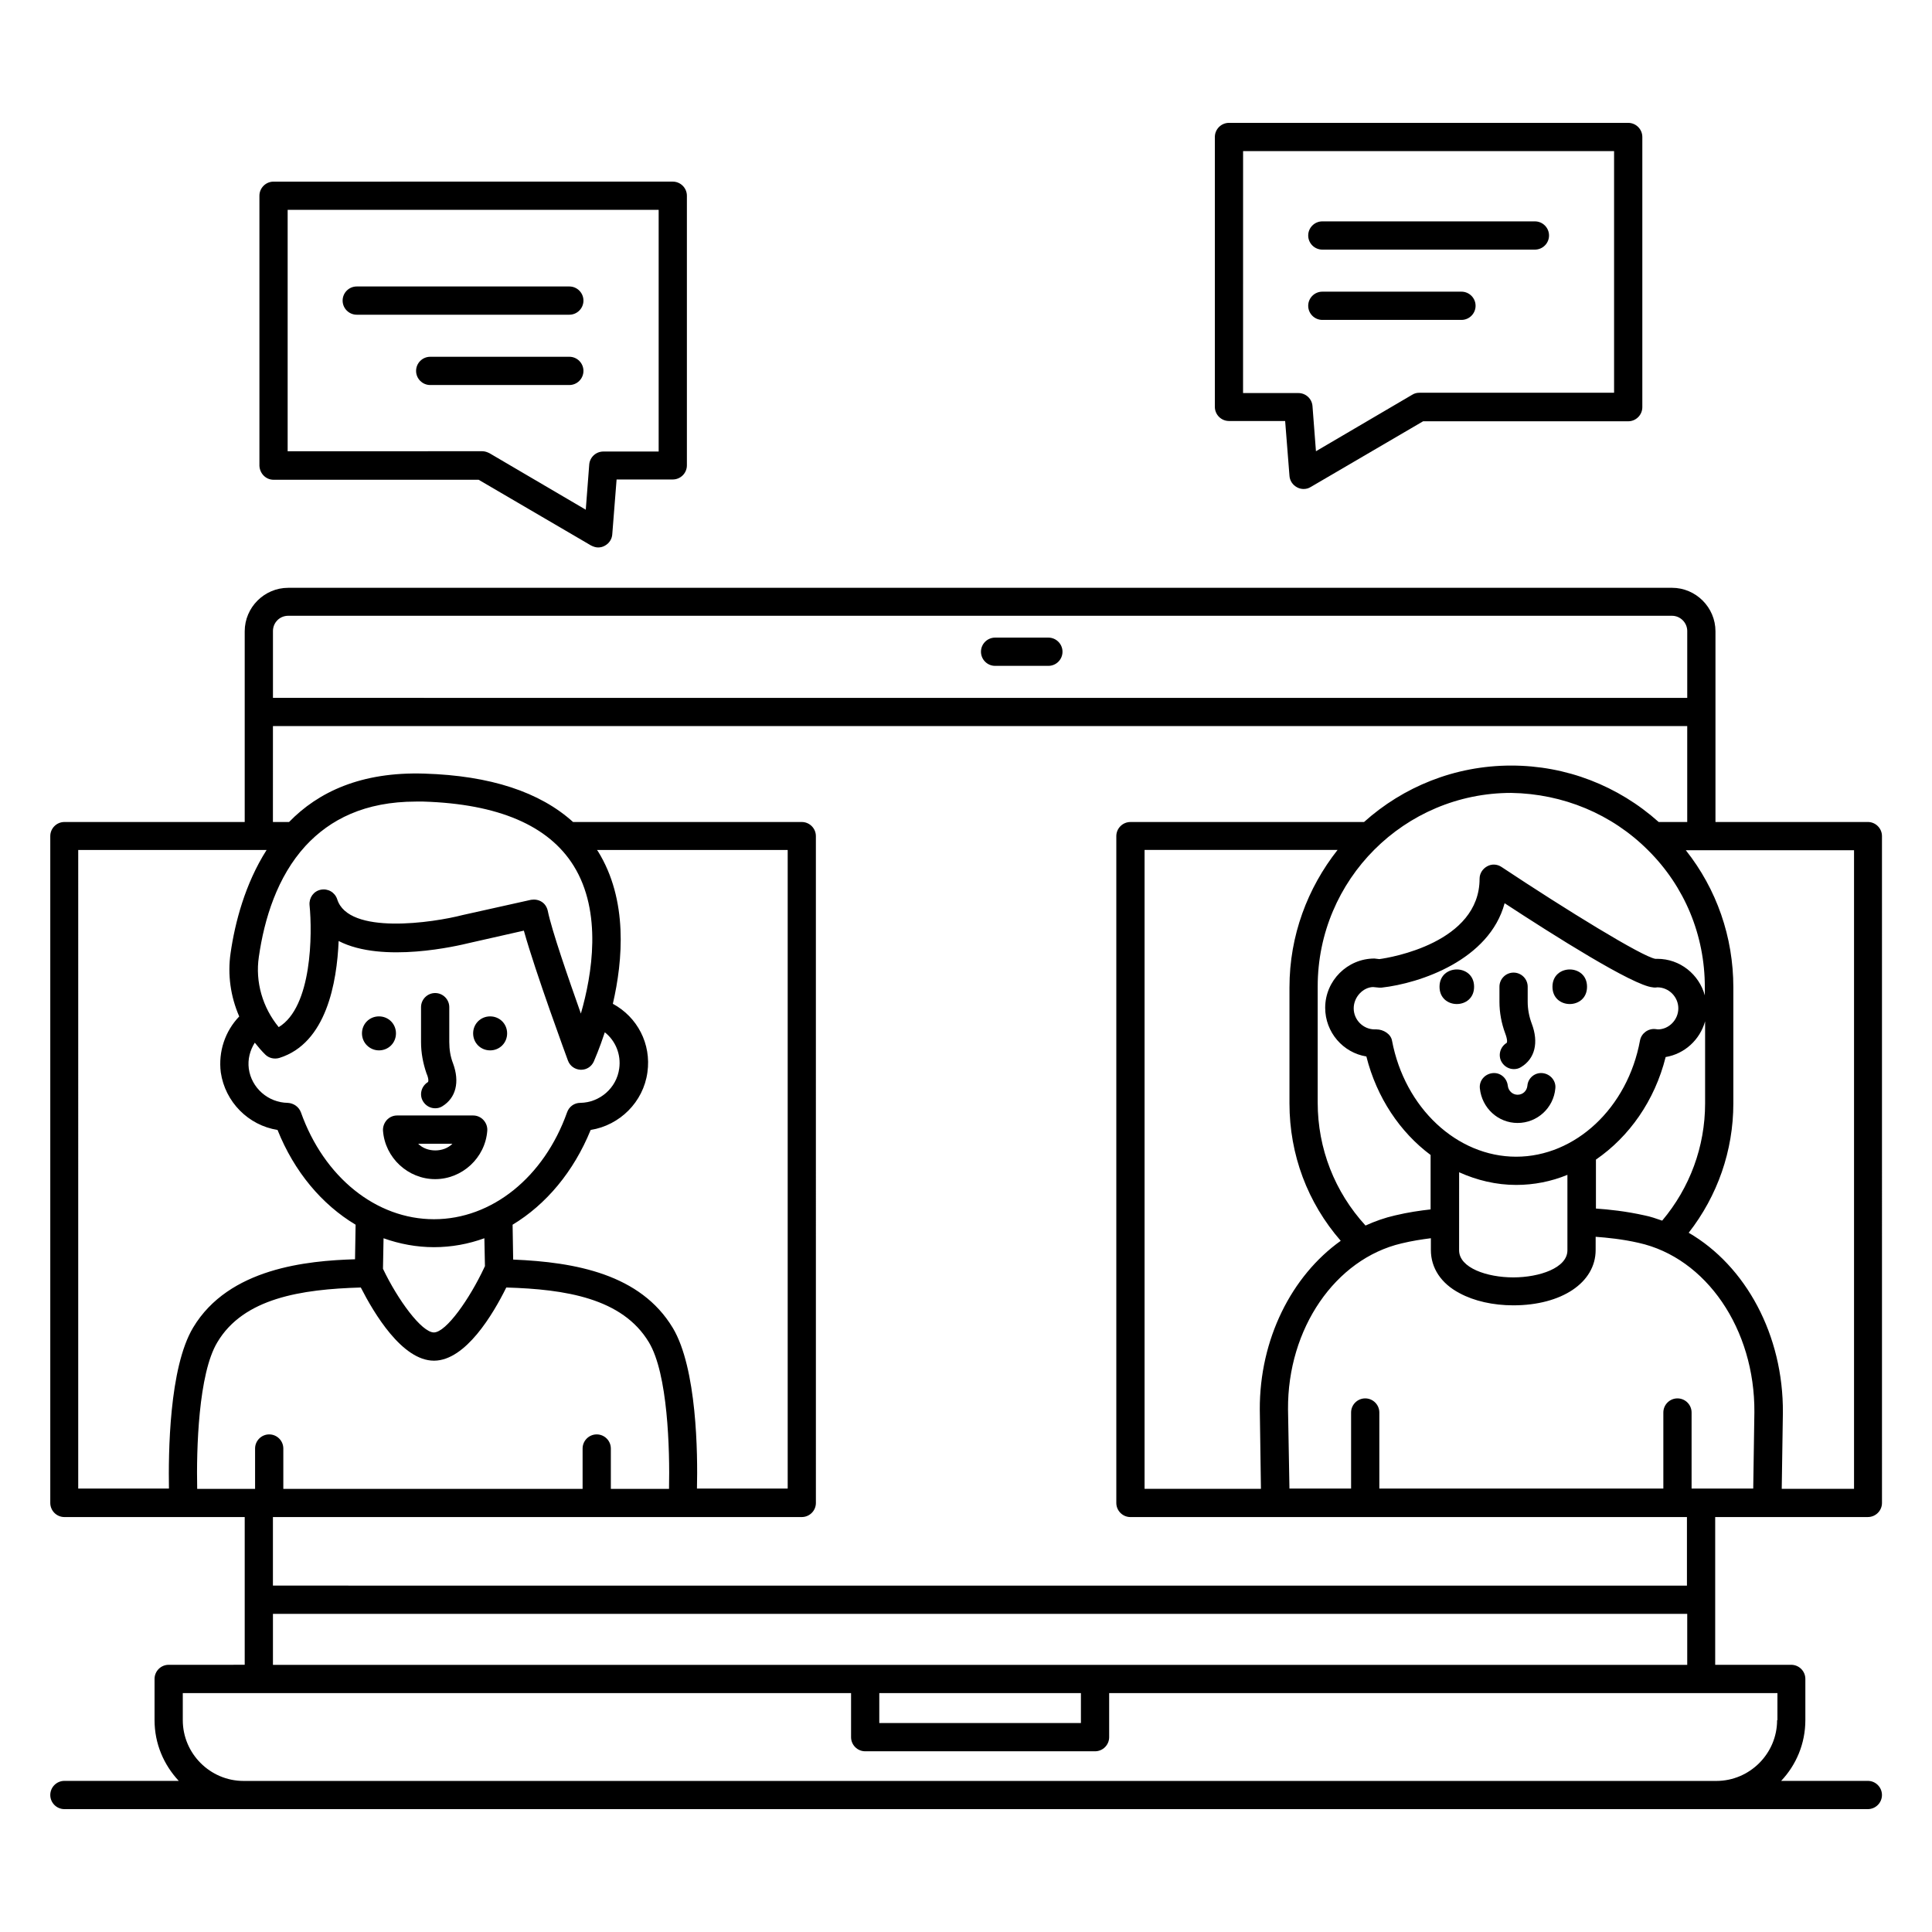 <?xml version="1.0" encoding="UTF-8"?>
<!-- Uploaded to: ICON Repo, www.svgrepo.com, Generator: ICON Repo Mixer Tools -->
<svg fill="#000000" width="800px" height="800px" version="1.1" viewBox="144 144 512 512" xmlns="http://www.w3.org/2000/svg">
 <g>
  <path d="m407.71 320.46h14.121c2.062 0 3.742-1.68 3.742-3.742s-1.68-3.742-3.742-3.742h-14.121c-2.062 0-3.742 1.68-3.742 3.742 0.004 2.062 1.684 3.742 3.742 3.742z"/>
  <path d="m564.58 405.5c0 6.106-9.16 6.106-9.16 0 0-6.109 9.16-6.109 9.16 0"/>
  <path d="m534.65 405.5c0 6.106-9.16 6.106-9.16 0 0-6.109 9.16-6.109 9.16 0"/>
  <path d="m543.28 420.38c-1.754 1.07-2.367 3.359-1.297 5.113 0.688 1.145 1.91 1.832 3.207 1.832 0.688 0 1.297-0.152 1.91-0.535 3.664-2.215 4.734-6.488 2.824-11.527-0.688-1.832-1.07-3.816-1.07-5.801v-3.969c0-2.062-1.68-3.742-3.742-3.742s-3.742 1.68-3.742 3.742v3.969c0 2.902 0.535 5.727 1.527 8.398 0.613 1.605 0.535 2.367 0.383 2.519z"/>
  <path d="m552.82 428.39c-2.062-0.23-3.894 1.297-4.047 3.359-0.152 1.375-1.223 2.367-2.594 2.367-1.375 0-2.441-1.07-2.594-2.367-0.23-2.062-1.984-3.586-4.047-3.359-2.062 0.23-3.586 1.984-3.359 4.047 0.535 5.191 4.809 9.16 10 9.16 5.191 0 9.543-3.969 10-9.16 0.23-1.984-1.297-3.816-3.359-4.047z"/>
  <path d="m273.89 422.36c2.519 0 4.504-1.984 4.504-4.504s-1.984-4.504-4.504-4.504-4.504 1.984-4.504 4.504 1.984 4.504 4.504 4.504z"/>
  <path d="m244.43 422.36c2.519 0 4.504-1.984 4.504-4.504s-1.984-4.504-4.504-4.504c-2.519 0-4.504 1.984-4.504 4.504s2.059 4.504 4.504 4.504z"/>
  <path d="m245.5 443.66c0.535 7.176 6.641 12.824 13.816 12.824s13.281-5.648 13.816-12.824c0.078-1.07-0.305-2.062-0.992-2.824-0.688-0.762-1.68-1.223-2.75-1.223h-20.152c-1.07 0-2.062 0.457-2.75 1.223-0.684 0.766-1.062 1.832-0.988 2.824zm18.398 3.438c-2.289 2.367-6.793 2.367-9.082 0z"/>
  <path d="m257.41 430.76c-1.754 1.07-2.367 3.359-1.297 5.113 0.688 1.145 1.91 1.832 3.207 1.832 0.688 0 1.297-0.152 1.91-0.535 3.586-2.215 4.656-6.414 2.824-11.375-0.688-1.754-0.992-3.664-0.992-5.648v-9.238c0-2.062-1.68-3.742-3.742-3.742s-3.742 1.68-3.742 3.742v9.238c0 2.902 0.535 5.648 1.449 8.32 0.609 1.375 0.535 2.141 0.383 2.293z"/>
  <path d="m469.69 255.57h14.887l1.145 14.504c0.078 1.297 0.84 2.441 1.984 3.055 0.535 0.305 1.145 0.457 1.754 0.457 0.688 0 1.297-0.152 1.91-0.535l29.77-17.406h54.352c2.062 0 3.742-1.68 3.742-3.742v-71.598c0-2.062-1.68-3.742-3.742-3.742h-105.8c-2.062 0-3.742 1.68-3.742 3.742v71.527c0.004 2.059 1.684 3.738 3.742 3.738zm3.742-71.527h98.316v64.043h-51.602c-0.688 0-1.297 0.152-1.91 0.535l-25.496 14.961-0.918-11.984c-0.152-1.91-1.754-3.434-3.742-3.434h-14.656z"/>
  <path d="m216.49 271.14h54.352l29.77 17.406c0.609 0.305 1.223 0.535 1.91 0.535 0.609 0 1.223-0.152 1.754-0.457 1.145-0.609 1.91-1.754 1.984-3.055l1.145-14.504h14.887c2.062 0 3.742-1.68 3.742-3.742v-71.449c0-2.062-1.68-3.742-3.742-3.742l-105.8 0.004c-2.062 0-3.742 1.68-3.742 3.742v71.527c0.078 2.055 1.684 3.734 3.742 3.734zm3.742-71.523h98.32v64.043h-14.656c-1.984 0-3.586 1.527-3.742 3.434l-0.918 11.984-25.496-14.961c-0.609-0.305-1.223-0.535-1.91-0.535l-51.598 0.004z"/>
  <path d="m494.43 210.15h56.336c2.062 0 3.742-1.68 3.742-3.742s-1.68-3.742-3.742-3.742h-56.336c-2.062 0-3.742 1.68-3.742 3.742s1.68 3.742 3.742 3.742z"/>
  <path d="m494.43 228.78h36.871c2.062 0 3.742-1.68 3.742-3.742s-1.68-3.742-3.742-3.742h-36.871c-2.062 0-3.742 1.68-3.742 3.742s1.68 3.742 3.742 3.742z"/>
  <path d="m298.62 223.66c0-2.062-1.68-3.742-3.742-3.742h-56.336c-2.062 0-3.742 1.68-3.742 3.742s1.68 3.742 3.742 3.742h56.336c2.062 0 3.742-1.68 3.742-3.742z"/>
  <path d="m298.62 242.29c0-2.062-1.68-3.742-3.742-3.742l-36.867 0.004c-2.062 0-3.742 1.68-3.742 3.742s1.68 3.742 3.742 3.742h36.871c2.059-0.004 3.738-1.684 3.738-3.746z"/>
  <path d="m598.62 546.03h40.383c2.062 0 3.742-1.68 3.742-3.742l-0.004-176.71c0-2.062-1.68-3.742-3.742-3.742h-40.383v-50.535c0-6.336-5.191-11.527-11.527-11.527l-366.71 0.004c-6.336 0-11.527 5.191-11.527 11.527v50.535h-47.785c-2.062 0-3.742 1.68-3.742 3.742v176.71c0 2.062 1.68 3.742 3.742 3.742h47.785v39.152l-20.152 0.004c-2.062 0-3.742 1.68-3.742 3.742v10.914c0 6.258 2.441 11.832 6.414 16.105h-30.305c-2.062 0-3.742 1.68-3.742 3.742s1.68 3.742 3.742 3.742h477.93c2.062 0 3.742-1.68 3.742-3.742s-1.68-3.742-3.742-3.742h-22.973c3.969-4.199 6.414-9.848 6.414-16.105v-10.914c0-2.062-1.68-3.742-3.742-3.742h-20.152v-39.16zm-17.863-176.71c9.695 9.617 15.039 22.52 15.039 36.258v2.215c-1.527-5.574-6.566-9.695-12.594-9.695h-0.535c-3.512-0.609-23.512-12.902-40.762-24.352-1.145-0.762-2.594-0.84-3.816-0.152s-1.984 1.91-1.984 3.281c0 16.945-23.586 20.914-26.566 21.297l-1.297-0.152c-7.176 0-13.055 5.879-13.055 13.055 0 6.488 4.734 11.91 10.914 12.902 2.75 10.914 8.93 20.074 17.023 26.105v14.426c-2.75 0.305-5.953 0.762-9.465 1.602-2.672 0.609-5.266 1.527-7.785 2.672-8.168-8.93-12.672-20.383-12.672-32.594v-30.762c0-28.32 22.977-51.297 51.297-51.297 13.742 0.23 26.641 5.574 36.258 15.191zm-0.84 96.793c-5.113-1.145-9.617-1.602-12.977-1.832v-12.977c8.777-6.031 15.574-15.574 18.473-27.176 5.039-0.84 9.082-4.582 10.457-9.465v21.754c0 11.449-4.047 22.367-11.375 31.066-1.523-0.531-3.051-1.066-4.578-1.371zm-34.121-15.574c-15.727 0-29.543-12.977-32.898-30.762-0.305-1.754-2.289-2.977-4.121-2.977h-0.457c-3.055 0-5.574-2.519-5.574-5.574s2.519-5.574 5.113-5.648l1.602 0.152h0.688c10.23-1.145 28.551-7.328 32.594-22.367 12.824 8.398 34.047 21.832 39.234 22.289 0.383 0.078 0.84 0.078 1.223 0 3.055 0 5.574 2.519 5.574 5.574s-2.519 5.574-5.418 5.574l-0.609-0.078c-1.91-0.23-3.742 1.07-4.121 2.977-3.285 17.941-17.18 30.84-32.828 30.84zm-15.113 4.121c4.734 2.137 9.848 3.359 15.113 3.359 4.734 0 9.312-0.918 13.586-2.672v20c0 4.656-7.406 7.176-14.352 7.176s-14.352-2.519-14.352-7.176zm-44.961-49.004v30.762c0 13.586 4.809 26.336 13.586 36.41-13.055 9.312-21.527 26.105-21.449 44.73l0.305 20.992-30.84 0.004v-169.31h51.145c-7.938 10.078-12.746 22.672-12.746 36.414zm-0.383 111.83c-0.152-21.375 12.52-39.848 30.074-43.969 2.824-0.688 5.418-1.07 7.785-1.375v3.129c0 4.734 2.672 8.855 7.633 11.449 3.816 2.062 8.855 3.207 14.199 3.207 12.824 0 21.832-6.031 21.832-14.656l0.004-3.508c3.055 0.23 7.023 0.609 11.375 1.602 17.938 3.969 30.84 22.902 30.688 44.887l-0.305 20.23h-16.336v-20.152c0-2.062-1.68-3.742-3.742-3.742s-3.742 1.68-3.742 3.742v20.152h-75.266v-20.152c0-2.062-1.68-3.742-3.742-3.742s-3.742 1.68-3.742 3.742v20.152h-16.336zm149.92 21.07h-19.082l0.305-20.152c0.152-20.609-9.848-38.93-24.961-47.711 7.633-9.77 11.832-21.754 11.832-34.273v-30.762c0-13.359-4.426-26.031-12.594-36.336h44.578v169.23zm-414.88-231.37h366.71c2.215 0 4.047 1.832 4.047 4.047v17.711l-374.8-0.004v-17.711c0-2.211 1.758-4.043 4.047-4.043zm-4.047 29.234h374.8v25.422h-7.559c-10.762-9.617-24.504-14.961-39.082-14.961-14.961 0-28.625 5.648-39.008 14.961h-61.906c-2.062 0-3.742 1.68-3.742 3.742v176.71c0 2.062 1.68 3.742 3.742 3.742h147.48v18.168l-374.73-0.004v-18.168h140.15c2.062 0 3.742-1.68 3.742-3.742l-0.004-176.71c0-2.062-1.68-3.742-3.742-3.742h-60.609c-8.777-7.938-21.906-12.289-39.391-12.824-16.789-0.531-28.164 4.887-35.871 12.828h-4.277zm8.625 31.758c6.488-7.023 15.727-11.754 29.312-11.754h1.91c19.848 0.609 33.207 6.336 39.848 17.023 7.633 12.289 4.887 28.855 1.91 39.16-3.207-9.082-7.711-21.984-8.777-27.25-0.23-0.992-0.762-1.832-1.602-2.367-0.84-0.535-1.832-0.688-2.824-0.535l-18.168 4.047c-7.633 1.984-30.23 5.418-33.207-4.199-0.609-1.832-2.441-2.902-4.352-2.519-1.91 0.383-3.129 2.137-2.977 4.047 0.762 7.559 0.688 27.023-8.168 32.367-4.273-5.191-6.258-11.984-5.266-18.625 1.445-10.082 4.879-21.227 12.359-29.395zm97.328 127.71c-8.551-14.199-25.727-17.406-42.289-18.09l-0.152-9.238c8.855-5.344 16.184-14.047 20.688-25.113 7.711-1.223 13.969-7.406 15.039-15.266 1.07-7.559-2.672-14.656-9.16-18.168 2.672-11.527 4.047-27.559-3.969-40.457-0.078-0.078-0.152-0.152-0.23-0.305h50.535v169.23h-24.047c0.227-9.164 0-31.91-6.414-42.598zm-110.76-75.57c0.84 1.07 1.754 2.137 2.75 3.129 0.992 0.992 2.441 1.297 3.742 0.918 12.52-3.894 15.266-20.074 15.727-30.992 11.68 6.031 31.754 1.223 34.578 0.535l14.504-3.281c3.129 11.223 11.297 33.359 11.68 34.426 0.535 1.449 1.832 2.367 3.359 2.441h0.152c1.449 0 2.75-0.84 3.359-2.215 0.152-0.383 1.449-3.281 2.902-7.711 2.824 2.215 4.352 5.879 3.816 9.617-0.688 5.113-5.113 9.008-10.305 9.082-1.602 0-2.977 0.992-3.512 2.519-6.106 17.176-19.922 28.32-35.266 28.32s-29.16-11.145-35.266-28.32c-0.535-1.449-1.91-2.441-3.512-2.519-5.191-0.078-9.617-3.969-10.305-9.082-0.312-2.441 0.297-4.809 1.594-6.867zm47.48 54.195c4.656 0 9.16-0.84 13.359-2.367l0.152 7.406c0 0.078-0.078 0.152-0.152 0.23v0.078c-3.894 8.32-10.078 17.176-13.359 17.25-3.281 0-9.617-8.703-13.512-16.871l0.152-8.09c4.277 1.523 8.781 2.363 13.359 2.363zm-19.387 10.688c3.434 6.719 10.914 19.391 19.391 19.391h0.078c8.32-0.078 15.574-12.289 19.082-19.391 15.648 0.457 30.762 2.824 37.785 14.504 5.039 8.32 5.574 28.398 5.344 38.855h-15.418v-10.688c0-2.062-1.68-3.742-3.742-3.742s-3.742 1.68-3.742 3.742v10.688h-79.312v-10.688c0-2.062-1.68-3.742-3.742-3.742s-3.742 1.68-3.742 3.742v10.688h-15.34c-0.23-10.457 0.305-30.535 5.344-38.855 6.945-11.68 22.211-14.047 38.016-14.504zm-74.887-115.95h49.922c-5.727 9.008-8.398 19.312-9.543 27.328-0.84 5.727 0 11.527 2.289 16.793-3.742 3.894-5.574 9.312-4.887 14.809 1.145 7.863 7.328 14.047 15.039 15.266 4.426 11.07 11.754 19.77 20.688 25.113l-0.152 9.16c-12.594 0.383-33.434 2.289-42.898 18.09-6.414 10.688-6.566 33.512-6.414 42.672l-24.043 0.004zm450.22 230.61c0 8.855-7.25 16.105-16.105 16.105h-390.3c-8.855 0-16.105-7.25-16.105-16.105v-7.176h177.1v11.68c0 2.062 1.68 3.742 3.742 3.742h60.914c2.062 0 3.742-1.68 3.742-3.742v-11.68h177.1l-0.004 7.176zm-237.93-7.176h53.434v7.938h-53.434zm57.172-7.481h-217.86v-13.512h374.8v13.512z"/>
 </g>
</svg>